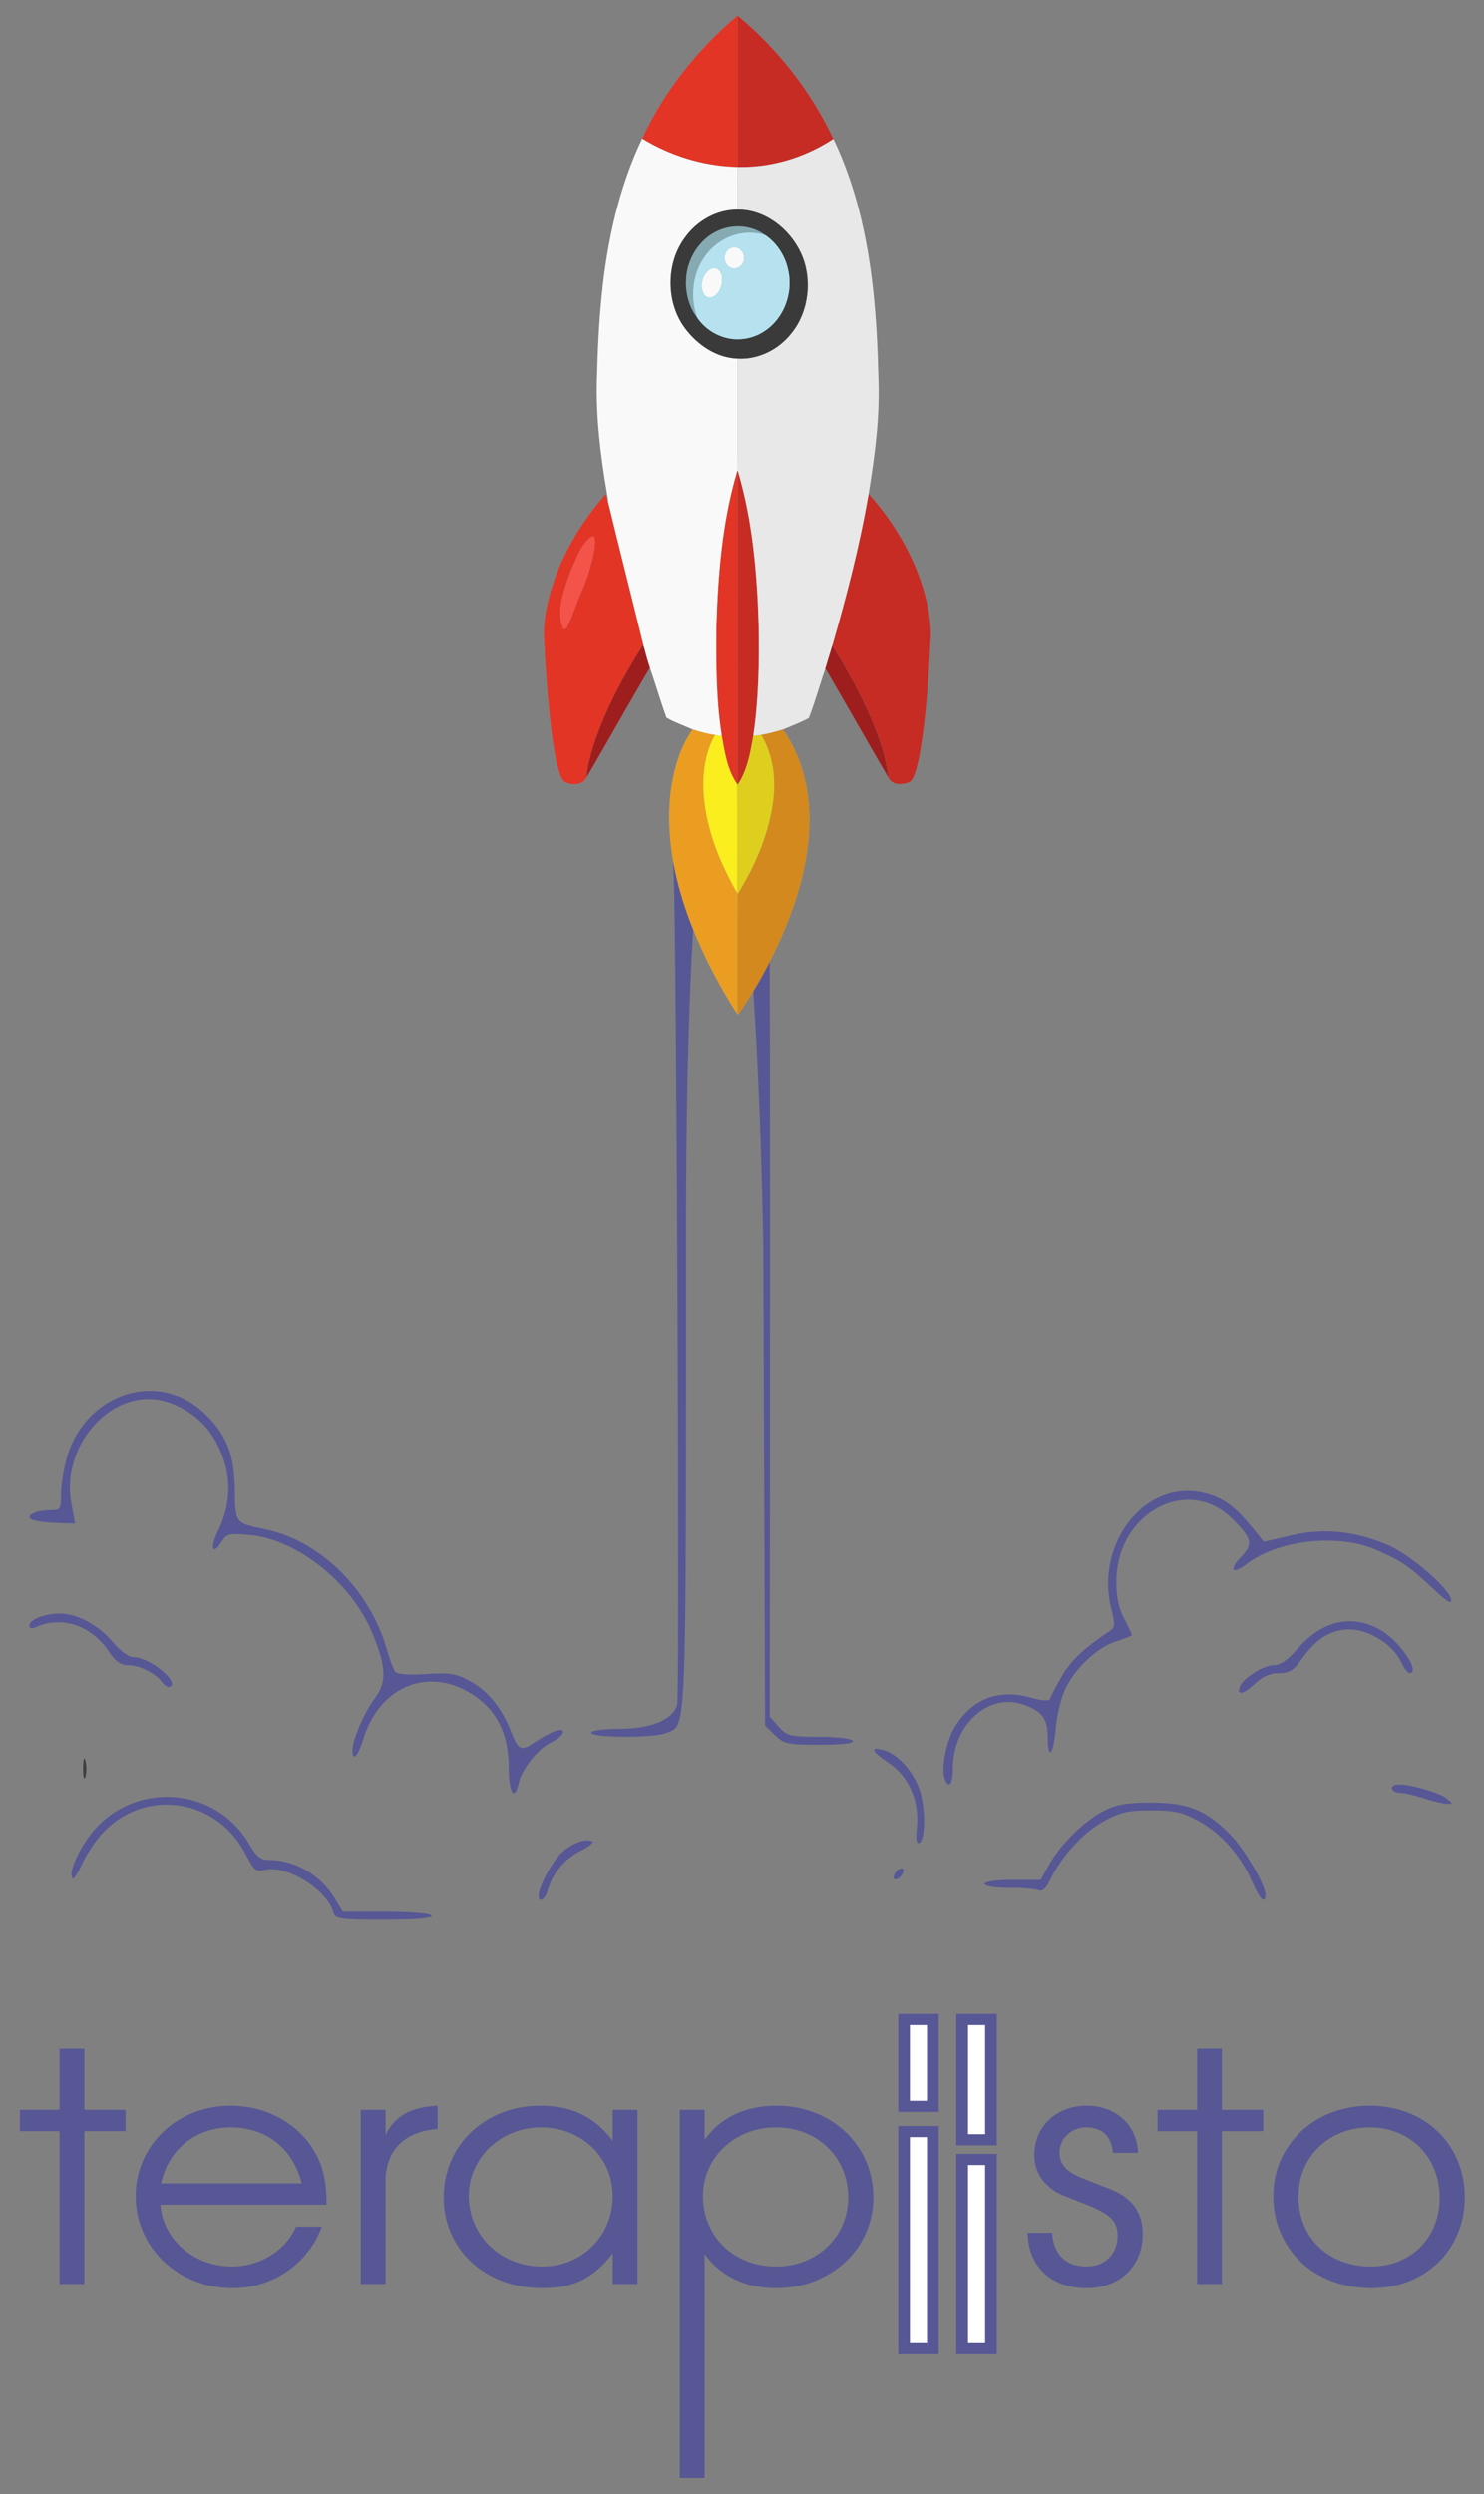 <?xml version="1.0" encoding="UTF-8" standalone="no"?>
<!-- Created with Inkscape (http://www.inkscape.org/) -->

<svg
   xmlns:dc="http://purl.org/dc/elements/1.1/"
   xmlns:cc="http://creativecommons.org/ns#"
   xmlns:rdf="http://www.w3.org/1999/02/22-rdf-syntax-ns#"
   xmlns:svg="http://www.w3.org/2000/svg"
   xmlns="http://www.w3.org/2000/svg"
   xmlns:sodipodi="http://sodipodi.sourceforge.net/DTD/sodipodi-0.dtd"
   xmlns:inkscape="http://www.inkscape.org/namespaces/inkscape"
   width="125mm"
   height="210mm"
   viewBox="0 0 125 210"
   version="1.1"
   id="svg8"
   inkscape:version="0.92.5 (2060ec1f9f, 2020-04-08)"
   sodipodi:docname="terapiisto_coming_soon.svg"
   inkscape:export-filename="/home/lopo/Documentos/Projectos/Terapiisto/terapiisto_coming_soon.png"
   inkscape:export-xdpi="270"
   inkscape:export-ydpi="270">
  <rect x="0" y="0" width="125" height="210" fill="#808080" stroke="none"/>
  <defs
     id="defs2" />
  <sodipodi:namedview
     id="base"
     pagecolor="#ffffff"
     bordercolor="#666666"
     borderopacity="1.0"
     inkscape:pageopacity="0.0"
     inkscape:pageshadow="2"
     inkscape:zoom="0.77682379"
     inkscape:cx="314.46363"
     inkscape:cy="355.29293"
     inkscape:document-units="mm"
     inkscape:current-layer="layer1"
     showgrid="false"
     showguides="true"
     inkscape:guide-bbox="true"
     inkscape:window-width="1920"
     inkscape:window-height="1016"
     inkscape:window-x="0"
     inkscape:window-y="27"
     inkscape:window-maximized="1">
    <sodipodi:guide
       position="43.256,143.391"
       orientation="1,0"
       id="guide4511"
       inkscape:locked="false" />
    <sodipodi:guide
       position="164.849,93.664"
       orientation="1,0"
       id="guide4513"
       inkscape:locked="false" />
  </sodipodi:namedview>
  <g
     inkscape:label="Layer 1"
     inkscape:groupmode="layer"
     id="layer1"
     transform="translate(0,-87)">
    <path
       style="fill:#403e40;stroke-width:0.424"
       d="m 7,235.838 c 0.008,-0.745 0.098,-0.995 0.199,-0.556 0.101,0.439 0.094,1.049 -0.015,1.354 -0.109,0.306 -0.192,-0.054 -0.184,-0.799 z"
       id="path653"
       inkscape:connector-curvature="0" />
    <path
       style="fill:#403e40;stroke-width:0.424"
       d="m 205.195,235.349 c 0.02,-0.526 0.114,-0.633 0.241,-0.273 0.115,0.326 0.101,0.715 -0.032,0.865 -0.133,0.15 -0.227,-0.117 -0.209,-0.592 z"
       id="path651"
       inkscape:connector-curvature="0" />
    <g
       id="g4654"
       transform="translate(-41.591,64.264)">
      <path
         id="path649"
         d="m 69.656,183.731 c -0.533,-1.899 -3.943,-3.996 -5.763,-3.544 -0.741,0.184 -0.907,0.047 -1.622,-1.333 -2.485,-4.8 -8.649,-5.612 -12.189,-1.606 -0.543,0.615 -1.264,1.731 -1.602,2.481 -0.338,0.749 -0.688,1.28 -0.777,1.178 -0.32,-0.362 0.205,-1.794 1.194,-3.26 3.354,-4.972 10.68,-4.777 13.686,0.364 0.637,1.09 0.958,1.342 1.709,1.342 2.146,0 4.308,1.272 5.496,3.234 l 0.677,1.118 h 3.642 c 2.109,0 3.719,0.141 3.825,0.335 0.119,0.217 -1.272,0.335 -3.956,0.335 -3.823,0 -4.153,-0.049 -4.319,-0.643 z"
         style="fill:#575796;fill-opacity:1;stroke-width:0.315"
         inkscape:connector-curvature="0" />
      <path
         id="path647"
         d="m 86.953,182.353 c 0,-0.735 1.202,-2.968 1.963,-3.645 0.872,-0.776 1.939,-1.176 2.536,-0.948 0.21,0.08 -0.229,0.453 -0.976,0.827 -1.349,0.677 -2.368,1.916 -2.764,3.36 -0.208,0.758 -0.758,1.052 -0.758,0.405 z"
         style="fill:#575796;fill-opacity:1;stroke-width:0.315"
         inkscape:connector-curvature="0" />
      <path
         id="path645"
         d="m 147.069,181.207 c -0.945,-2.2 -2.564,-4.056 -4.458,-5.106 -1.406,-0.78 -2.054,-0.929 -4.041,-0.929 -1.985,0 -2.635,0.149 -4.035,0.926 -1.716,0.952 -3.554,2.967 -4.473,4.903 -0.359,0.756 -0.666,1.036 -0.986,0.897 -0.255,-0.111 -1.385,-0.202 -2.511,-0.202 -1.167,0 -2.046,-0.144 -2.046,-0.335 0,-0.195 0.985,-0.335 2.363,-0.335 h 2.363 l 0.701,-1.257 c 0.964,-1.729 2.957,-3.7 4.594,-4.545 1.067,-0.551 1.952,-0.706 4.03,-0.706 3.09,0 4.623,0.62 6.646,2.688 1.213,1.241 2.959,4.229 2.965,5.075 0.006,0.854 -0.49,0.374 -1.112,-1.075 z"
         style="fill:#575796;fill-opacity:1;stroke-width:0.315"
         inkscape:connector-curvature="0" />
      <path
         id="path643"
         d="m 116.885,180.671 c 0.071,-0.242 0.304,-0.505 0.518,-0.586 0.222,-0.084 0.333,0.042 0.259,0.293 -0.071,0.242 -0.304,0.505 -0.518,0.586 -0.222,0.084 -0.333,-0.042 -0.259,-0.293 z"
         style="fill:#575796;fill-opacity:1;stroke-width:0.315"
         inkscape:connector-curvature="0" />
      <path
         id="path641"
         d="m 118.82,176.573 c 0.222,-2.232 -0.691,-4.283 -2.418,-5.428 -1.44,-0.955 -1.586,-1.389 -0.349,-1.038 1.166,0.331 2.469,1.783 2.993,3.337 0.526,1.558 0.503,4.275 -0.037,4.476 -0.229,0.085 -0.289,-0.339 -0.188,-1.347 z"
         style="fill:#575796;fill-opacity:1;stroke-width:0.315"
         inkscape:connector-curvature="0" />
      <path
         id="path639"
         d="m 161.496,174.147 c -0.732,-0.237 -1.631,-0.444 -1.997,-0.458 -0.813,-0.033 -0.898,-0.696 -0.089,-0.696 1.074,0 3.496,0.706 4.049,1.181 0.532,0.456 0.53,0.471 -0.042,0.439 -0.325,-0.018 -1.191,-0.227 -1.923,-0.465 z"
         style="fill:#575796;fill-opacity:1;stroke-width:0.315"
         inkscape:connector-curvature="0" />
      <path
         id="path637"
         d="m 84.439,171.544 c 0,-2.939 -1.12,-5.036 -3.382,-6.334 -3.605,-2.068 -7.488,-0.374 -8.825,3.85 -0.508,1.605 -0.962,2.084 -0.95,1.004 0.01,-0.894 0.989,-3.135 1.908,-4.367 0.996,-1.335 0.935,-2.638 -0.257,-5.489 -1.767,-4.228 -6.318,-7.853 -10.315,-8.216 -1.746,-0.159 -1.947,-0.108 -2.386,0.602 -0.745,1.204 -0.968,0.456 -0.282,-0.946 1.318,-2.692 1.136,-5.493 -0.524,-8.087 -1.108,-1.73 -3.387,-3.033 -5.308,-3.033 -4.004,0 -7.331,4.492 -6.516,8.797 0.167,0.884 0.304,1.637 0.305,1.674 3.54e-4,0.037 -0.865,0.017 -1.923,-0.045 -1.862,-0.109 -2.421,-0.437 -1.455,-0.856 0.257,-0.112 0.856,-0.203 1.331,-0.203 0.803,0 0.863,-0.089 0.863,-1.278 0,-0.703 0.196,-2.021 0.435,-2.929 1.485,-5.633 7.76,-7.726 11.705,-3.904 1.806,1.75 2.473,3.455 2.51,6.416 0.035,2.812 0.011,2.781 2.553,3.309 4.602,0.956 8.74,5.001 10.203,9.972 0.265,0.901 0.595,1.802 0.732,2.002 0.159,0.231 1.103,0.307 2.599,0.209 1.994,-0.131 2.553,-0.042 3.695,0.583 1.549,0.849 2.693,2.253 3.491,4.284 0.631,1.606 0.827,1.679 2.123,0.791 0.507,-0.347 1.222,-0.734 1.588,-0.859 1.048,-0.359 0.792,0.418 -0.31,0.939 -1.118,0.529 -2.491,2.234 -2.755,3.423 -0.359,1.618 -0.855,0.859 -0.855,-1.307 z"
         style="fill:#575796;fill-opacity:1;stroke-width:0.315"
         inkscape:connector-curvature="0" />
      <path
         id="path635"
         d="m 121.15,172.464 c -0.291,-0.858 0.148,-3.108 0.829,-4.252 1.421,-2.386 3.647,-3.287 6.326,-2.56 1.184,0.321 1.678,0.343 1.757,0.075 0.06,-0.205 0.509,-1.055 0.998,-1.89 0.77,-1.316 1.795,-2.282 3.982,-3.754 0.482,-0.325 0.495,-0.499 0.141,-1.93 -1.307,-5.285 2.606,-10.535 7.309,-9.805 1.74,0.27 2.967,1.044 4.368,2.757 l 1.19,1.455 2.359,-0.548 c 2.721,-0.631 5.335,-0.358 8.14,0.853 1.865,0.805 5.107,3.603 5.267,4.546 0.079,0.462 -0.314,0.231 -1.477,-0.869 -2.032,-1.921 -2.676,-2.36 -4.838,-3.301 -3.221,-1.402 -8.292,-0.836 -10.937,1.22 -1.129,0.878 -1.497,0.481 -0.505,-0.545 1.119,-1.157 1.027,-1.605 -0.671,-3.293 -3.761,-3.737 -9.767,-0.479 -9.767,5.299 0,1.316 0.191,2.22 0.661,3.12 0.363,0.697 0.661,1.314 0.661,1.372 0,0.058 -0.593,0.293 -1.319,0.523 -1.635,0.518 -3.533,2.317 -4.345,4.116 -0.338,0.749 -0.685,2.24 -0.77,3.312 -0.176,2.191 -0.666,2.658 -0.666,0.634 0,-1.559 -0.491,-2.206 -2.084,-2.746 -2.927,-0.992 -5.903,1.714 -5.903,5.367 0,1.38 -0.374,1.826 -0.708,0.843 z"
         style="fill:#575796;fill-opacity:1;stroke-width:0.315"
         inkscape:connector-curvature="0" />
      <path
         id="path633"
         d="m 106.862,168.837 -0.83,-0.808 -0.148,-40.507 c -0.943,-48.91 -6.508,-54.672 -6.508,-0.885 0,43.358 0.083,41.269 -1.66,42.019 -1,0.43 -6.326,0.418 -6.326,-0.015 0,-0.195 0.99,-0.335 2.378,-0.335 2.717,0 4.596,-0.809 4.872,-2.096 0.213,-0.992 -0.062,-64.941 -0.3,-69.839 -0.123,-2.521 -0.079,-3.932 0.13,-4.168 0.173,-0.196 0.315,-1.46 0.315,-2.809 -0.475,2.057 7.709,2.756 7.52,0.577 0.094,1.197 0.16,19.08 0.146,39.74 l -0.025,37.564 0.751,0.85 c 0.693,0.784 0.957,0.85 3.409,0.85 1.462,0 2.74,0.151 2.841,0.335 0.117,0.215 -0.879,0.335 -2.776,0.335 -2.701,0 -3.031,-0.07 -3.789,-0.808 z"
         style="fill:#575796;fill-opacity:1;stroke-width:0.315"
         inkscape:connector-curvature="0" />
      <path
         id="path631"
         d="m 146.005,164.798 c 0.25,-0.737 1.989,-1.848 2.892,-1.848 0.533,0 1.173,-0.442 1.967,-1.359 2.112,-2.439 4.679,-2.997 7.11,-1.546 1.594,0.951 3.316,3.574 2.347,3.574 -0.159,0 -0.492,-0.446 -0.741,-0.991 -0.642,-1.405 -2.709,-2.691 -4.321,-2.69 -1.539,7.4e-4 -2.82,0.795 -4.01,2.483 -0.693,0.983 -1.039,1.198 -1.931,1.198 -0.727,2e-5 -1.377,0.277 -1.965,0.837 -0.983,0.936 -1.601,1.093 -1.346,0.342 z"
         style="fill:#575796;fill-opacity:1;stroke-width:0.315"
         inkscape:connector-curvature="0" />
      <path
         id="path629"
         d="m 55.283,164.43 c -0.582,-0.793 -1.923,-1.481 -2.889,-1.481 -0.644,0 -1.071,-0.303 -1.659,-1.175 -1.482,-2.199 -3.983,-3.015 -6.156,-2.007 -0.313,0.145 -0.518,0.09 -0.518,-0.139 0,-0.523 1.299,-1.033 2.608,-1.024 1.461,0.01 3.234,0.985 4.476,2.462 0.608,0.723 1.3,1.213 1.716,1.213 1.29,0 3.775,1.992 3.086,2.474 -0.155,0.108 -0.453,-0.037 -0.663,-0.324 z"
         style="fill:#575796;fill-opacity:1;stroke-width:0.315"
         inkscape:connector-curvature="0" />
      <g
         id="g4213"
         transform="matrix(0.022,0,0,0.024,34.432,23.636)">
        <g
           id="g222">
          <path
             style="fill:#85aab2"
             inkscape:connector-curvature="0"
             id="rect4210"
             d="m 3148.6,17.75 c -149.86,115.73 -278.91,261.77 -364.4,431.04 -88.39,169.96 -134.07,359.1 -154.65,548.7 -10.88,96.92 -15.67,194.42 -18.33,291.82 -4.88,135.67 13.539,271.06 38.239,404.24 1.39,8.9 4.76,17.77 3.45,26.92 -5.96,-6.14 -4.45,-18.55 -8.47,-24.05 -78.16,81 -143.9,175.13 -188,279 -31.54,77.44 -55.54,161.04 -47.18,245.39 6.11,109.8 14.7,219.59 30.45,328.51 6.95,42.61 13.54,85.72 28.62,126.38 5.58,13.4 11.71,29.801 27.45,33.541 25.23,8.31 61.11,8.08 75.02,-18.55 81.89,-127.02 160.64,-258.07 243.25,-385.15 22.08,57.82 40.5,117.32 63.48,174.91 31.84,16.96 66.92,27.641 99.98,41.291 -50.01,63.64 -73.53,145.04 -84.88,223.93 -17.08,143.08 12.259,288.05 64.109,422.61 49.15,124.8 115.47,243.65 192.47,352.6 1.57,0.24 3.521,0.33 4.291,-1.38 61.89,-82.63 116.02,-171.2 160.92,-264.13 65.01,-134.65 113.71,-282.04 109.65,-433.42 -1.79,-107.1 -35.781,-214.68 -100.93,-300.12 32.99,-12.74 66.781,-24.259 98.611,-40.059 24.04,-56.18 41.37,-115.22 63.18,-172.3 0.99,0.77 2.07,1.479 3.02,2.389 80.32,126.09 159.14,254.4 239.32,379.82 6.91,15.39 26.219,21.47 41.919,22.28 17.92,-1.82 41.88,-1.839 51.02,-20.789 13.13,-24.1 19.151,-51.261 25.141,-77.841 27.54,-140.29 35.76,-283.39 44.22,-425.78 0.05,-34.78 -5.411,-69.33 -12.841,-103.22 -35.09,-148.78 -119.94,-282.91 -225.77,-391.37 23.92,-134.96 43.95,-271.93 37.37,-409.3 -5.11,-198.69 -20.901,-399.29 -75.691,-591.26 -24.34,-84.28 -55.729,-166.84 -96.519,-244.55 -86.82,-169.43 -214.94,-317.06 -366.02,-431.86 -0.38,-0.06 -1.13,-0.181 -1.5,-0.241 z" />
          <path
             style="fill:#e23525"
             inkscape:connector-curvature="0"
             id="path4"
             d="m 3148.6,17.75 c -149.86,115.73 -278.91,261.77 -364.4,431.04 106.45,59.35 226.91,94.109 348.77,99.059 5.65,-0.7 11.61,-0.27 17.1,-2.07 -0.04,-175.93 -0.11,-351.86 0.03,-527.79 -0.38,-0.06 -1.13,-0.181 -1.5,-0.241 z m -0.875,1603.2 c -0.814,0.015 -1.463,0.943 -2.075,1.761 -55.51,173.99 -71.34,357.87 -77.52,539.48 -0.99,126.67 -1.11,254.34 20.4,379.57 11.45,58.66 21.34,122.13 58.67,170.57 2.9,-4.46 1.32,-10.379 1.9,-15.259 -0.22,-358.49 0.08,-716.99 -0.15,-1075.5 -0.45,-0.466 -0.855,-0.647 -1.225,-0.641 z m -503.29,75.441 c -78.16,81 -143.9,175.13 -188,279 -31.54,77.44 -55.54,161.04 -47.18,245.39 6.11,109.8 14.7,219.59 30.45,328.51 6.95,42.61 13.54,85.72 28.62,126.38 5.58,13.4 11.71,29.801 27.45,33.541 25.23,8.31 61.11,8.08 75.02,-18.55 3.83,-36.56 13.41,-72.23 24.85,-107.07 44.52,-127.06 113.53,-244.15 189.33,-354.82 3.04,-6.87 3.61,3.17 6.28,5.05 -45.6,-171.26 -93.02,-342.05 -138.35,-513.38 -5.96,-6.14 -4.45,-18.55 -8.47,-24.05 z m -50.644,148.29 c 4.286,-0.167 8.406,2.964 8.414,7.684 3.66,22.72 -2.78,45.159 -7.62,67.169 -11.4,43.77 -26.559,86.711 -46.759,127.23 -17.25,36.34 -30.141,74.64 -48.541,110.43 -3.14,5.34 -9.989,17.199 -17.039,10.639 -16.92,-33.47 -12.431,-73.07 -3.711,-108.35 15.36,-59.76 41.07,-116.42 70.55,-170.44 11.78,-16.13 23.691,-34.13 41.761,-43.7 0.958,-0.411 1.956,-0.625 2.945,-0.664 z" />
          <path
             style="fill:#c62c24"
             inkscape:connector-curvature="0"
             id="path6"
             d="m 3150.1,17.991 c -0.14,175.93 -0.07,351.86 -0.03,527.79 -5.49,1.8 -11.45,1.37 -17.1,2.07 1.24,0.05 2.499,0.12 3.759,0.2 132.45,5.24 265.93,-29.73 379.39,-98.2 -86.8,-169.43 -214.9,-317.06 -366,-431.86 z m -0.091,1596.3 c -0.51,0.25 -1.529,0.759 -2.039,1.009 -1.02,2.38 -1.55,4.931 -2.32,7.411 0.89,-1.19 1.86,-2.61 3.3,-1.12 0.23,358.49 -0.07,716.99 0.15,1075.5 -0.58,4.88 1,10.799 -1.9,15.259 0.12,0.61 0.369,1.831 0.489,2.441 2.29,0.73 3.511,-1.121 4.591,-2.791 35,-49.45 46.219,-110.81 57.359,-169.15 20.52,-128.4 22.89,-258.97 20.3,-388.67 -6.13,-181.92 -23.34,-365.92 -79.93,-539.87 z m 500.95,80.639 c -33.82,180.55 -83.929,357.64 -139.11,532.71 49.51,71.79 95.03,146.46 134.02,224.5 37.25,75.73 70.63,155.15 81.4,239.51 6.91,15.39 26.219,21.47 41.919,22.28 17.92,-1.82 41.88,-1.839 51.02,-20.789 13.13,-24.1 19.151,-51.261 25.141,-77.841 27.54,-140.29 35.76,-283.39 44.22,-425.78 0.05,-34.78 -5.411,-69.33 -12.841,-103.22 -35.09,-148.78 -119.94,-282.91 -225.77,-391.37 z" />
        </g>
        <path
           style="fill:#f9f9f9"
           inkscape:connector-curvature="0"
           id="path8"
           d="m 2784.2,448.79 c -88.39,169.96 -134.07,359.1 -154.65,548.7 -10.88,96.92 -15.67,194.42 -18.33,291.82 -4.88,135.67 13.539,271.06 38.239,404.24 1.39,8.9 4.76,17.77 3.45,26.92 45.33,171.33 92.75,342.12 138.35,513.38 6.83,24.12 13.971,48.191 22.791,71.691 22.08,57.82 40.5,117.32 63.48,174.91 31.84,16.96 66.92,27.641 99.98,41.291 27.9,8.71 56.491,15.609 85.491,19.419 8.32,0.72 17.93,5.171 25.53,0.631 -21.51,-125.23 -21.39,-252.9 -20.4,-379.57 6.18,-181.61 22.01,-365.49 77.52,-539.48 0.77,-2.48 1.3,-5.031 2.32,-7.411 2.52,-130.81 0.309,-262.94 1.059,-394.25 -80.41,-2.55 -154.31,-47.679 -203.42,-109.66 -70.8,-89.7 -70.1,-226.85 2.4,-315.4 47.51,-60.97 123.67,-98.281 201.02,-98.091 0.32,-49.58 -0.76,-99.199 0.58,-148.76 -4.28,-0.62 -8.63,-0.73 -12.9,-1.1 -1.26,-0.08 -2.519,-0.15 -3.759,-0.2 -121.86,-4.95 -242.32,-39.709 -348.77,-99.059 z m 354.06,381.54 c -1.25,-0.005 -2.513,0.065 -3.788,0.212 -26.94,0.72 -44.701,34.499 -28.881,56.939 13.67,24.22 53.531,21.8 64.481,-3.43 13.172,-22.904 -6.405,-53.62 -31.812,-53.722 z m -78.838,72.827 c -1.24,0.016 -2.506,0.122 -3.8,0.325 -41.03,8.92 -60.67,75.5 -24.9,100.93 36.49,12.41 62.069,-32.7 59.259,-64.15 0.338,-17.334 -11.964,-37.348 -30.559,-37.105 z" />
        <path
           style="fill:#e8e8e8"
           inkscape:connector-curvature="0"
           id="path10"
           d="m 3136.7,548.05 c 132.45,5.24 265.93,-29.73 379.39,-98.2 40.79,77.71 72.18,160.27 96.52,244.55 54.79,191.97 70.58,392.57 75.69,591.26 6.58,137.37 -13.45,274.34 -37.37,409.3 -33.82,180.55 -83.93,357.64 -139.11,532.71 -8.97,27.26 -18.2,54.45 -26.92,81.8 -21.81,57.08 -39.14,116.12 -63.18,172.3 -31.83,15.8 -65.62,27.32 -98.61,40.06 -27.5,7.61 -55.15,14.93 -83.43,19.06 -9.99,0.31 -20.26,4.38 -30.07,1.97 20.52,-128.4 22.89,-258.97 20.3,-388.67 -6.13,-181.92 -23.34,-365.92 -79.93,-539.87 -0.51,0.25 -1.53,0.76 -2.04,1.01 2.52,-130.81 0.31,-262.94 1.06,-394.25 79.6,4.51 159.58,-31.59 210.01,-93.07 63.99,-75.33 77.45,-188.74 32.99,-276.99 -45.23,-89.49 -141.43,-154.21 -242.98,-153.11 0.32,-49.58 -0.76,-99.2 0.58,-148.76 -4.28,-0.62 -8.63,-0.73 -12.9,-1.1 z" />
        <path
           style="fill:#3a3a3a"
           inkscape:connector-curvature="0"
           id="path12"
           d="m 2948,796 c 47.51,-60.97 123.67,-98.28 201.02,-98.09 101.55,-1.1 197.75,63.62 242.98,153.11 44.46,88.25 31,201.66 -32.99,276.99 -50.43,61.48 -130.41,97.58 -210.01,93.07 -80.41,-2.55 -154.31,-47.68 -203.42,-109.66 -70.79,-89.68 -70.07,-226.87 2.42,-315.42 m 126.04,-23.95 c -68.94,27.95 -118.84,97.59 -122.03,172.06 -2.43,47.87 11.91,97.6 43.41,134.15 40.03,53.28 110.5,82.03 176.64,73.76 50.69,-5.26 98.84,-31.49 130.92,-71.05 37.11,-44.73 53.29,-106.33 41.44,-163.4 -9.82,-52.93 -42.86,-101.06 -88.53,-129.45 -52.23,-35.65 -123.65,-40.62 -181.85,-16.07 z" />
        <path
           style="fill:#b6e2ef"
           inkscape:connector-curvature="0"
           id="path16"
           d="m 3016,873.99 c 50.31,-76.93 152.17,-112.98 239.9,-85.87 45.67,28.39 78.71,76.52 88.53,129.45 11.85,57.07 -4.33,118.67 -41.44,163.4 -32.08,39.56 -80.23,65.79 -130.92,71.05 -66.14,8.27 -136.61,-20.48 -176.64,-73.76 -26.65,-66.08 -20.46,-145.23 20.57,-204.27 m 118.45,-43.45 c -26.94,0.72 -44.7,34.5 -28.88,56.94 13.67,24.22 53.53,21.8 64.48,-3.43 13.82,-24.03 -8.41,-56.66 -35.6,-53.51 m -78.85,72.94 c -41.03,8.92 -60.67,75.5 -24.9,100.93 36.49,12.41 62.07,-32.7 59.26,-64.15 0.36,-18.49 -13.66,-40.03 -34.36,-36.78 z" />
        <path
           style="fill:#f45349"
           inkscape:connector-curvature="0"
           id="path30"
           d="m 2590.8,1845.4 c 5.11,-2.19 11.35,1.21 11.36,7.02 3.66,22.72 -2.78,45.16 -7.62,67.17 -11.4,43.77 -26.56,86.71 -46.76,127.23 -17.25,36.34 -30.14,74.64 -48.54,110.43 -3.14,5.34 -9.99,17.2 -17.04,10.64 -16.92,-33.47 -12.43,-73.07 -3.71,-108.35 15.36,-59.76 41.07,-116.42 70.55,-170.44 11.78,-16.13 23.69,-34.13 41.76,-43.7 z" />
        <path
           style="fill:#9e1e1d"
           inkscape:connector-curvature="0"
           id="path32"
           d="m 2786.8,2226.4 c -0.523,0 -1.127,0.656 -1.887,2.373 -75.8,110.67 -144.81,227.76 -189.33,354.82 -11.44,34.84 -21.02,70.51 -24.85,107.07 81.89,-127.02 160.64,-258.07 243.25,-385.15 -8.82,-23.5 -15.961,-47.571 -22.791,-71.691 -2.002,-1.41 -2.824,-7.41 -4.392,-7.423 z m 724.98,1.244 c -8.97,27.26 -18.2,54.45 -26.92,81.8 0.99,0.77 2.07,1.479 3.02,2.389 80.32,126.09 159.14,254.4 239.32,379.82 -10.77,-84.36 -44.15,-163.78 -81.4,-239.51 -38.99,-78.04 -84.51,-152.71 -134.02,-224.5 z" />
        <path
           style="fill:#eb9d21"
           inkscape:connector-curvature="0"
           id="path36"
           d="m 2977.5,2521.7 c 27.9,8.71 56.49,15.61 85.49,19.42 -34.07,54.88 -45.82,120.72 -44.75,184.55 4.76,132.73 60.08,258.05 129.52,369.16 0.67,1.11 1.36,2.26 2.04,3.46 -1.71,140.79 -0.5,281.7 -0.6,422.55 -77,-108.95 -143.32,-227.8 -192.47,-352.6 -51.85,-134.56 -81.19,-279.53 -64.11,-422.61 11.35,-78.89 34.87,-160.29 84.88,-223.93 z" />
        <path
           style="fill:#d3891e"
           inkscape:connector-curvature="0"
           id="path38"
           d="m 3239.7,2540.9 c 28.28,-4.13 55.93,-11.45 83.43,-19.06 65.15,85.44 99.14,193.02 100.93,300.12 4.06,151.38 -44.64,298.77 -109.65,433.42 -44.9,92.93 -99.03,181.5 -160.92,264.13 -0.77,1.71 -2.72,1.62 -4.29,1.38 0.1,-140.85 -1.11,-281.76 0.6,-422.55 63.97,-94.26 114.87,-199.85 133.59,-312.95 14.75,-83.21 3.43,-173.02 -43.69,-244.49 z" />
        <path
           style="fill:#faee1e"
           inkscape:connector-curvature="0"
           id="path40"
           d="m 3063,2541.2 c 8.32,0.72 17.93,5.17 25.53,0.63 11.45,58.66 21.34,122.13 58.67,170.57 0.12,0.61 0.37,1.83 0.49,2.44 0.62,126.67 0.46,253.38 0.08,380.07 -69.44,-111.11 -124.76,-236.43 -129.52,-369.16 -1.07,-63.83 10.68,-129.67 44.75,-184.55 z" />
        <path
           style="fill:#decf1e"
           inkscape:connector-curvature="0"
           id="path42"
           d="m 3209.6,2542.9 c 9.81,2.41 20.08,-1.66 30.07,-1.97 47.12,71.47 58.44,161.28 43.69,244.49 -18.72,113.1 -69.62,218.69 -133.59,312.95 -0.68,-1.2 -1.37,-2.35 -2.04,-3.46 0.38,-126.69 0.54,-253.4 -0.08,-380.07 2.29,0.73 3.51,-1.12 4.59,-2.79 35,-49.45 46.22,-110.81 57.36,-169.15 z" />
      </g>
      <g
         id="g5220"
         transform="matrix(1.049,0,0,0.996,3.816,110.291)">
        <path
           id="path5128"
           style="font-style:normal;font-variant:normal;font-weight:normal;font-stretch:normal;font-size:95.45px;line-height:1.25;font-family:'URW Gothic';-inkscape-font-specification:'URW Gothic';letter-spacing:0px;word-spacing:0px;fill:#575796;fill-opacity:1;stroke:none;stroke-width:0.316"
           d="m 40.788,105.185 h 1.993 V 92.255 h 3.313 v -1.805 h -3.313 v -5.172 h -1.993 v 5.172 h -3.179 v 1.805 h 3.179 z"
           inkscape:connector-curvature="0"
           inkscape:export-xdpi="270"
           inkscape:export-ydpi="270" />
        <path
           id="path5130"
           style="font-style:normal;font-variant:normal;font-weight:normal;font-stretch:normal;font-size:95.45px;line-height:1.25;font-family:'URW Gothic';-inkscape-font-specification:'URW Gothic';letter-spacing:0px;word-spacing:0px;fill:#575796;fill-opacity:1;stroke:none;stroke-width:0.316"
           d="m 62.23,98.478 c 0,-2.02 -0.269,-3.26 -0.997,-4.553 -1.32,-2.371 -3.879,-3.825 -6.708,-3.825 -4.283,0 -7.623,3.367 -7.623,7.65 0,4.364 3.421,7.785 7.785,7.785 3.206,0 6.088,-2.074 7.166,-5.199 h -2.074 c -0.835,2.02 -2.909,3.367 -5.145,3.367 -3.044,0 -5.576,-2.317 -5.738,-5.226 z m -13.28,-1.805 c 0.539,-2.829 2.775,-4.741 5.576,-4.741 2.855,0 5.01,1.778 5.711,4.741 z"
           inkscape:connector-curvature="0"
           inkscape:export-xdpi="270"
           inkscape:export-ydpi="270" />
        <path
           id="path5132"
           style="font-style:normal;font-variant:normal;font-weight:normal;font-stretch:normal;font-size:95.45px;line-height:1.25;font-family:'URW Gothic';-inkscape-font-specification:'URW Gothic';letter-spacing:0px;word-spacing:0px;fill:#575796;fill-opacity:1;stroke:none;stroke-width:0.316"
           d="m 64.978,105.185 h 1.993 v -8.593 c -0.027,-2.667 1.455,-4.31 4.175,-4.526 v -1.966 c -2.128,0.108 -3.394,0.835 -4.175,2.451 v -2.101 h -1.993 z"
           inkscape:connector-curvature="0"
           inkscape:export-xdpi="270"
           inkscape:export-ydpi="270" />
        <path
           id="path5134"
           style="font-style:normal;font-variant:normal;font-weight:normal;font-stretch:normal;font-size:95.45px;line-height:1.25;font-family:'URW Gothic';-inkscape-font-specification:'URW Gothic';letter-spacing:0px;word-spacing:0px;fill:#575796;fill-opacity:1;stroke:none;stroke-width:0.316"
           d="m 87.202,90.45 h -1.993 v 2.613 c -1.482,-2.047 -3.26,-2.963 -5.819,-2.963 -4.418,0 -7.758,3.34 -7.758,7.758 0,4.418 3.367,7.677 7.92,7.677 2.505,0 4.068,-0.808 5.657,-2.936 v 2.586 h 1.993 z m -7.758,1.482 c 3.259,0 5.765,2.532 5.765,5.819 0,3.367 -2.478,5.953 -5.657,5.953 -3.34,0 -5.899,-2.613 -5.899,-5.98 0,-3.206 2.586,-5.792 5.792,-5.792 z"
           inkscape:connector-curvature="0"
           inkscape:export-xdpi="270"
           inkscape:export-ydpi="270" />
        <path
           sodipodi:nodetypes="ccccssscccsssss"
           inkscape:connector-curvature="0"
           id="path5136"
           style="font-style:normal;font-variant:normal;font-weight:normal;font-stretch:normal;font-size:95.45px;line-height:1.25;font-family:'URW Gothic';-inkscape-font-specification:'URW Gothic';letter-spacing:0px;word-spacing:0px;fill:#575796;fill-opacity:1;stroke:none;stroke-width:0.316"
           d="m 90.596,90.45 v 31.132 h 1.993 v -18.929 c 1.293,1.886 3.286,2.882 5.738,2.882 4.418,0 7.812,-3.367 7.812,-7.677 0,-4.418 -3.367,-7.758 -7.758,-7.758 -2.532,0 -4.526,0.997 -5.792,2.882 v -2.532 z m 7.704,1.482 c 3.34,0 5.819,2.532 5.819,5.926 0,3.313 -2.505,5.846 -5.792,5.846 -3.367,0 -5.873,-2.532 -5.873,-5.953 0,-3.26 2.559,-5.819 5.846,-5.819 z"
           inkscape:export-xdpi="270"
           inkscape:export-ydpi="270" />
        <path
           sodipodi:nodetypes="cccccccccc"
           inkscape:connector-curvature="0"
           id="path5138"
           style="font-style:normal;font-variant:normal;font-weight:normal;font-stretch:normal;font-size:95.45px;line-height:1.25;font-family:'URW Gothic';-inkscape-font-specification:'URW Gothic';letter-spacing:0px;word-spacing:0px;fill:#ffffff;fill-opacity:1;stroke:#575796;stroke-width:0.942;stroke-miterlimit:4;stroke-dasharray:none;stroke-opacity:1"
           d="m 108.602,110.651 h 2.314 V 92.287 h -2.314 z m 0,-20.494 h 2.314 v -7.339 h -2.314 z"
           inkscape:export-xdpi="270"
           inkscape:export-ydpi="270" />
        <path
           sodipodi:nodetypes="cccccccccc"
           inkscape:connector-curvature="0"
           id="path5140"
           style="font-style:normal;font-variant:normal;font-weight:normal;font-stretch:normal;font-size:95.45px;line-height:1.25;font-family:'URW Gothic';-inkscape-font-specification:'URW Gothic';letter-spacing:0px;word-spacing:0px;fill:#ffffff;fill-opacity:1;stroke:#575796;stroke-width:0.942;stroke-miterlimit:4;stroke-dasharray:none;stroke-opacity:1"
           d="m 113.269,110.651 h 2.314 V 94.648 h -2.314 z m 0,-17.669 h 2.314 V 82.818 h -2.314 z"
           inkscape:export-xdpi="270"
           inkscape:export-ydpi="270" />
        <path
           id="path5142"
           style="font-style:normal;font-variant:normal;font-weight:normal;font-stretch:normal;font-size:95.45px;line-height:1.25;font-family:'URW Gothic';-inkscape-font-specification:'URW Gothic';letter-spacing:0px;word-spacing:0px;fill:#575796;fill-opacity:1;stroke:none;stroke-width:0.316"
           d="m 118.531,100.848 c 0.027,2.855 1.886,4.687 4.741,4.687 2.667,0 4.499,-1.886 4.499,-4.579 0,-1.805 -0.835,-3.044 -2.559,-3.771 -2.263,-0.943 -2.371,-0.97 -2.775,-1.185 -0.916,-0.458 -1.347,-1.078 -1.347,-1.94 0,-1.185 0.943,-2.128 2.128,-2.128 1.293,0 2.047,0.754 2.155,2.155 h 2.02 c -0.081,-2.371 -1.778,-3.987 -4.148,-3.987 -2.397,0 -4.175,1.751 -4.175,4.148 0,1.078 0.377,1.966 1.104,2.64 0.62,0.566 0.647,0.593 2.721,1.428 2.29,0.943 2.855,1.482 2.855,2.829 0,1.482 -1.024,2.559 -2.478,2.559 -1.67,0 -2.667,-1.024 -2.775,-2.855 z"
           inkscape:connector-curvature="0"
           inkscape:export-xdpi="270"
           inkscape:export-ydpi="270" />
        <path
           id="path5144"
           style="font-style:normal;font-variant:normal;font-weight:normal;font-stretch:normal;font-size:95.45px;line-height:1.25;font-family:'URW Gothic';-inkscape-font-specification:'URW Gothic';letter-spacing:0px;word-spacing:0px;fill:#575796;fill-opacity:1;stroke:none;stroke-width:0.316"
           d="m 132.135,105.185 h 1.993 V 92.255 h 3.313 v -1.805 h -3.313 v -5.172 h -1.993 v 5.172 h -3.179 v 1.805 h 3.179 z"
           inkscape:connector-curvature="0"
           inkscape:export-xdpi="270"
           inkscape:export-ydpi="270" />
        <path
           id="path5146"
           style="font-style:normal;font-variant:normal;font-weight:normal;font-stretch:normal;font-size:95.45px;line-height:1.25;font-family:'URW Gothic';-inkscape-font-specification:'URW Gothic';letter-spacing:0px;word-spacing:0px;fill:#575796;fill-opacity:1;stroke:none;stroke-width:0.316"
           d="m 145.981,90.1 c -4.391,0 -7.731,3.313 -7.731,7.623 0,4.553 3.313,7.812 7.893,7.812 4.31,0 7.489,-3.26 7.489,-7.677 0,-4.499 -3.206,-7.758 -7.65,-7.758 z m 0,1.832 c 3.26,0 5.63,2.505 5.63,5.953 0,3.394 -2.317,5.819 -5.522,5.819 -3.394,0 -5.819,-2.451 -5.819,-5.926 0,-3.34 2.451,-5.846 5.711,-5.846 z"
           inkscape:connector-curvature="0"
           inkscape:export-xdpi="270"
           inkscape:export-ydpi="270" />
      </g>
    </g>
  </g>
</svg>
